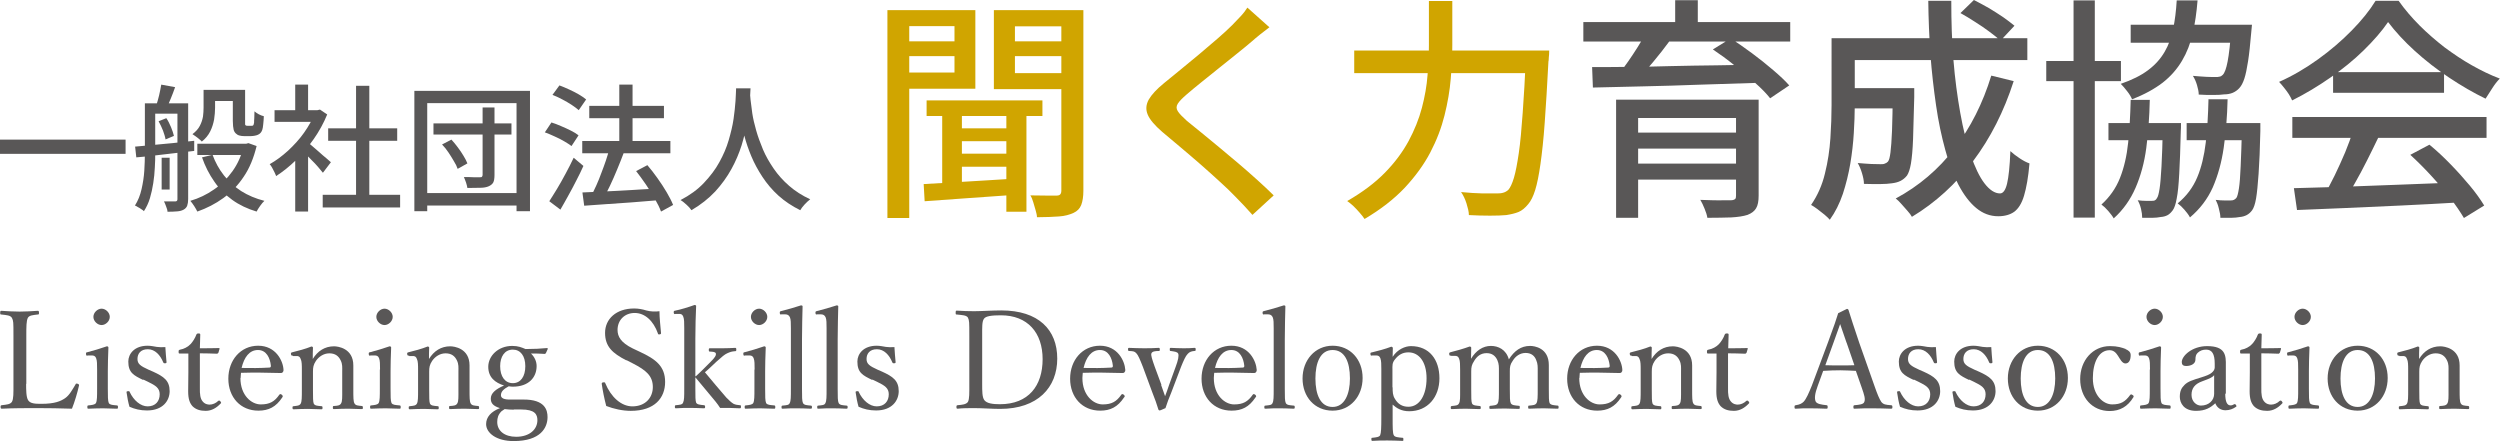 <?xml version="1.0" encoding="UTF-8"?>
<svg id="_レイヤー_2" data-name="レイヤー_2" xmlns="http://www.w3.org/2000/svg" viewBox="0 0 128.21 22.62">
  <defs>
    <style>
      .cls-1 {
        fill: #d0a500;
      }

      .cls-2 {
        fill: #595757;
      }
    </style>
  </defs>
  <g id="logo">
    <g id="logo_x5F_A">
      <g id="txt">
        <g>
          <path class="cls-2" d="M0,7.16h6.44v.73H0v-.73Z"/>
          <path class="cls-2" d="M7.43,5.3h.53v2.55c0,.23,0,.48-.02.74-.01.27-.04.53-.08.8s-.1.53-.17.77-.18.47-.31.67c-.03-.03-.07-.07-.13-.1-.06-.04-.11-.08-.18-.11-.06-.04-.11-.07-.15-.08.16-.25.27-.53.34-.84s.12-.62.14-.94c.02-.32.03-.62.03-.91v-2.55ZM6.92,7.52c.25-.02.54-.05.88-.08s.68-.07,1.05-.1c.37-.04.74-.08,1.11-.12v.52c-.34.04-.7.08-1.05.12-.36.04-.7.08-1.03.12-.33.04-.62.07-.89.09l-.06-.55ZM7.69,5.3h1.56v.53h-1.56v-.53ZM8.27,4.34l.71.13c-.07.2-.14.39-.22.58-.08.19-.15.36-.21.5l-.54-.13c.05-.15.1-.33.15-.53.05-.21.08-.39.11-.55ZM8.13,6.22l.4-.16c.09.13.17.29.24.46s.12.32.15.45l-.43.18c-.02-.13-.07-.28-.13-.45-.07-.17-.14-.33-.22-.47ZM8.29,8.09h.41v1.63h-.41v-1.63ZM9.1,5.3h.55v4.91c0,.14-.02.25-.05.34-.03.08-.09.15-.18.2-.09.05-.2.08-.33.09-.13.01-.3.02-.5.02,0-.08-.03-.17-.07-.27-.04-.11-.07-.19-.11-.26.13,0,.26,0,.37,0h.21c.07,0,.11-.04.11-.11v-4.91ZM12.51,7.37h.12l.11-.03.42.15c-.15.61-.36,1.13-.66,1.57-.29.44-.64.8-1.05,1.1-.4.29-.85.52-1.33.69-.04-.08-.09-.17-.16-.28s-.14-.2-.2-.27c.44-.13.84-.32,1.21-.58.37-.25.69-.57.96-.95.27-.38.46-.81.57-1.3v-.1ZM10.44,4.61h.59v.92c0,.19-.02.39-.05.6-.04.21-.1.41-.2.61-.1.2-.24.37-.43.52-.03-.04-.08-.08-.14-.13-.06-.05-.12-.1-.18-.14-.06-.04-.12-.08-.16-.11.17-.13.3-.27.38-.43.08-.15.13-.31.16-.47.02-.16.03-.31.03-.46v-.91ZM10.12,7.37h2.5v.58h-2.5v-.58ZM10.9,7.94c.14.38.33.73.58,1.05.25.32.54.58.89.81.35.22.75.39,1.19.5-.07.06-.14.15-.22.26-.08.11-.14.21-.18.29-.47-.14-.89-.34-1.25-.6-.36-.26-.67-.57-.92-.94-.26-.37-.47-.78-.63-1.24l.54-.13ZM10.72,4.61h1.54v.57h-1.54v-.57ZM11.97,4.61h.6v1.59c0,.07,0,.12,0,.15,0,.04,0,.06.02.07.01.02.04.03.09.03h.16s.05,0,.07,0,.04,0,.06-.01c.03-.02.05-.07.06-.15,0-.05,0-.13.01-.23s0-.22.01-.35c.06.05.13.1.22.15.09.05.18.08.26.1,0,.14-.02.27-.03.41-.01.13-.03.23-.05.29-.04.12-.11.2-.22.25-.05.02-.1.04-.17.05-.06.01-.12.02-.19.02h-.36c-.08,0-.15-.01-.23-.03s-.14-.06-.19-.11c-.05-.05-.09-.11-.11-.2-.02-.09-.04-.23-.04-.44v-1.58Z"/>
          <path class="cls-2" d="M16.15,5.65h.13l.13-.03.37.25c-.18.44-.41.86-.69,1.26s-.59.76-.92,1.09c-.33.32-.67.59-1.01.81-.02-.06-.05-.13-.09-.21-.04-.08-.08-.16-.12-.23-.04-.07-.08-.13-.12-.17.32-.18.63-.41.94-.69.3-.28.58-.58.82-.92.24-.34.43-.68.57-1.03v-.13ZM14.08,5.65h2.31v.6h-2.31v-.6ZM15.14,4.34h.66v1.6h-.66v-1.6ZM15.14,7.87l.66-.78v3.76h-.66v-2.98ZM15.73,7.27c.07.04.16.11.27.21.11.1.24.2.37.32s.25.22.36.31c.11.1.19.17.24.21l-.41.54c-.07-.08-.15-.18-.25-.3s-.21-.23-.33-.35c-.12-.12-.23-.24-.34-.35s-.2-.2-.28-.26l.36-.34ZM16.55,9.99h3.97v.65h-3.97v-.65ZM16.83,6.58h3.54v.64h-3.54v-.64ZM18.26,4.4h.68v5.91h-.68v-5.91Z"/>
          <path class="cls-2" d="M21.25,4.66h5.93v6.17h-.69v-5.54h-4.58v5.54h-.66v-6.17ZM21.64,9.9h5.12v.64h-5.12v-.64ZM22.23,6.33h4v.57h-4v-.57ZM22.67,7.41l.48-.25c.11.12.22.25.33.4s.21.29.29.43c.09.14.15.27.2.39l-.5.28c-.04-.12-.1-.25-.19-.39-.08-.15-.18-.29-.28-.45-.1-.15-.21-.29-.33-.41ZM24.74,5.51h.62v3.46c0,.17-.02.3-.06.38s-.12.15-.23.2c-.11.05-.26.08-.43.08-.18,0-.4.01-.67.01-.01-.08-.04-.18-.07-.28-.04-.1-.07-.2-.11-.28.18,0,.34,0,.5.01.16,0,.27,0,.32,0,.05,0,.09,0,.11-.03s.03-.05.03-.1v-3.45Z"/>
          <path class="cls-2" d="M27.94,6.79l.34-.51c.16.05.32.11.5.19.17.07.34.15.5.23.16.08.29.16.39.24l-.36.55c-.1-.07-.22-.16-.37-.24-.15-.09-.31-.17-.49-.25-.17-.08-.34-.15-.5-.21ZM28.17,10.32c.12-.18.25-.4.4-.64s.29-.51.44-.78c.15-.28.29-.55.41-.81l.5.42c-.11.24-.23.5-.37.76-.13.26-.27.52-.41.77-.14.25-.27.49-.4.71l-.57-.43ZM28.33,4.87l.36-.49c.16.06.33.13.5.21.17.08.34.16.49.25.15.09.28.18.38.26l-.38.55c-.09-.08-.21-.17-.36-.27s-.31-.19-.48-.28c-.17-.09-.34-.17-.5-.23ZM29.86,7.23h4.52v.63h-4.52v-.63ZM29.87,9.87c.32-.01.69-.03,1.11-.05.42-.02.87-.04,1.34-.07.48-.03.95-.06,1.42-.08v.6c-.46.04-.91.07-1.36.11-.46.03-.89.06-1.3.09s-.79.06-1.12.08l-.09-.67ZM30.22,5.43h3.83v.63h-3.83v-.63ZM31.25,7.66l.73.2c-.1.27-.21.54-.33.83s-.24.57-.37.84c-.13.27-.25.5-.36.7l-.59-.2c.08-.16.17-.34.26-.54.09-.2.17-.4.25-.62.08-.21.16-.42.23-.63.07-.21.13-.41.18-.59ZM31.76,4.34h.68v3.33h-.68v-3.33ZM32.63,8.77l.57-.3c.18.21.35.43.52.67.17.24.33.48.47.72.14.24.25.45.33.65l-.62.34c-.07-.19-.17-.4-.31-.64s-.29-.49-.46-.74-.34-.48-.51-.7Z"/>
          <path class="cls-2" d="M37.74,4.53h.75c0,.19-.03.44-.05.74-.02.3-.07.64-.13,1.02-.06.38-.16.77-.28,1.17-.13.41-.3.81-.52,1.21s-.5.79-.83,1.15c-.34.36-.74.68-1.22.96-.06-.09-.14-.18-.24-.27-.1-.09-.2-.18-.32-.25.48-.25.88-.54,1.2-.88s.59-.69.79-1.06c.21-.38.37-.75.48-1.13.11-.38.2-.74.25-1.09.05-.34.08-.65.1-.92s.02-.48.03-.64ZM38.46,4.69c0,.08.01.22.03.42.02.19.05.43.09.7.04.27.11.56.2.88.09.32.21.64.35.98.14.33.33.66.55.98.22.32.48.61.79.88.31.27.67.5,1.08.69-.1.08-.2.17-.29.27-.09.1-.17.2-.22.29-.42-.21-.8-.46-1.12-.75-.32-.29-.59-.61-.82-.96s-.42-.7-.57-1.06c-.15-.36-.27-.71-.36-1.06-.09-.34-.16-.67-.21-.96-.05-.3-.08-.55-.1-.77-.02-.21-.03-.37-.04-.47l.64-.06Z"/>
          <path class="cls-1" d="M45.51.52h1.12v10.66h-1.12V.52ZM46.09,2.12h3.22v.76h-3.22v-.76ZM46.2.52h3.82v4.03h-3.82v-.83h2.75V1.34h-2.75v-.83ZM47.37,9.44c.41-.02.87-.05,1.39-.08.52-.03,1.08-.06,1.67-.1.59-.04,1.18-.07,1.78-.11v.83c-.86.06-1.72.12-2.56.18s-1.58.11-2.23.16l-.05-.88ZM47.52,5.15h5.94v.8h-5.94v-.8ZM48.32,5.56h1.01v4.13h-1.01v-4.13ZM49.02,6.58h2.99v.66h-2.99v-.66ZM49.02,7.88h2.99v.67h-2.99v-.67ZM55.01.52v.83h-2.96v2.4h2.96v.82h-4.04V.52h4.04ZM51.61,5.54h1.03v5.32h-1.03v-5.32ZM51.65,2.12h3.23v.76h-3.23v-.76ZM54.43.52h1.13v9.26c0,.3-.04.55-.11.73-.07.18-.2.32-.4.41s-.44.16-.74.18c-.3.02-.68.04-1.13.04,0-.1-.03-.22-.07-.36-.04-.14-.08-.27-.12-.41-.04-.14-.09-.26-.15-.35.29,0,.56.01.83.01h.53c.09,0,.15-.03.18-.07.03-.04.05-.1.05-.19V.52Z"/>
          <path class="cls-1" d="M65.11,1.39c-.15.11-.31.24-.49.38-.17.14-.32.26-.44.37-.2.17-.44.37-.73.6-.29.23-.59.48-.91.73-.32.26-.62.5-.92.74-.3.24-.55.45-.76.63-.22.19-.38.35-.46.48-.08.13-.08.25,0,.38s.24.29.47.5c.21.17.45.37.74.6.28.23.59.48.91.75.32.27.65.55.99.83.34.29.66.57.97.85.31.28.59.54.84.79l-1.09,1c-.29-.33-.59-.65-.91-.97-.2-.21-.45-.45-.76-.73-.3-.28-.63-.57-.98-.88-.35-.3-.69-.6-1.04-.89-.34-.29-.66-.55-.94-.79-.38-.33-.63-.62-.74-.88s-.09-.51.05-.77c.15-.26.41-.54.79-.85.23-.19.5-.41.82-.67.31-.25.63-.52.97-.8.33-.28.65-.55.95-.81s.55-.49.75-.69c.14-.14.29-.3.44-.46.15-.16.26-.31.34-.44l1.12,1Z"/>
          <path class="cls-1" d="M73.28.05h1.2v2.26c0,.54-.03,1.12-.08,1.73s-.16,1.24-.32,1.88c-.16.64-.4,1.27-.73,1.9s-.77,1.23-1.31,1.81c-.55.58-1.23,1.11-2.06,1.6-.06-.1-.15-.2-.25-.32-.1-.12-.21-.23-.32-.34-.12-.11-.22-.19-.32-.26.78-.45,1.42-.93,1.93-1.45.51-.52.91-1.06,1.22-1.63.3-.56.53-1.13.68-1.7.15-.57.25-1.13.29-1.68.05-.55.07-1.06.07-1.54V.05ZM69.45,2.59h9.26v1.16h-9.26v-1.16ZM78.26,2.59h1.19c0,.15-.01.27-.02.35s0,.15-.02.21c-.06,1.22-.13,2.27-.19,3.13-.06.86-.14,1.58-.22,2.14-.08.56-.17,1.01-.27,1.33-.1.32-.22.56-.35.71-.16.2-.33.34-.5.41-.17.07-.38.12-.63.16-.21.02-.49.03-.84.03-.35,0-.71-.01-1.08-.03,0-.17-.05-.36-.12-.59-.07-.22-.16-.42-.28-.59.4.04.77.06,1.11.07.34,0,.59,0,.74,0,.13,0,.23-.01.32-.04.08-.02.17-.07.25-.14.1-.11.2-.32.29-.62.09-.3.17-.73.25-1.27s.14-1.23.2-2.06c.06-.83.12-1.82.17-2.98v-.23Z"/>
          <path class="cls-2" d="M81.2,1.13h10.61v1h-10.61v-1ZM81.65,3.44c.54,0,1.16,0,1.84-.01.68,0,1.41-.02,2.19-.04.78-.02,1.57-.03,2.38-.04.81-.01,1.62-.03,2.42-.05l-.06.94c-1.05.03-2.1.07-3.16.1-1.06.04-2.07.07-3.02.09-.96.02-1.81.04-2.55.06l-.04-1.04ZM82.88,5.11h6.53v.94h-5.4v5.12h-1.13v-6.06ZM84.38,1.74l1.26.34c-.27.37-.56.74-.87,1.11-.31.37-.59.69-.85.95l-.9-.34c.15-.19.31-.41.48-.65s.33-.49.49-.74c.16-.25.29-.48.39-.68ZM83.57,6.8h5.93v.82h-5.93v-.82ZM83.57,8.39h5.89v.82h-5.89v-.82ZM85.91.01h1.16v1.62h-1.16V.01ZM89.04,5.11h1.15v4.92c0,.29-.04.5-.13.65-.08.14-.23.26-.44.34-.22.07-.49.11-.83.13-.34.01-.75.02-1.23.02-.02-.14-.07-.29-.14-.46-.07-.17-.14-.33-.22-.46.22,0,.43.02.65.02s.41.01.58,0c.17,0,.28,0,.34,0,.1,0,.17-.03.21-.06s.05-.09.05-.17v-4.92ZM87.85,2.53l.91-.56c.34.22.71.48,1.09.76s.74.57,1.08.86.62.55.83.79l-.98.66c-.19-.24-.45-.51-.78-.8-.33-.3-.68-.59-1.05-.89-.37-.3-.74-.57-1.1-.81Z"/>
          <path class="cls-2" d="M93.93,1.96h1.19v3.44c0,.44-.02.92-.05,1.43-.03.51-.09,1.03-.18,1.57-.09.53-.22,1.05-.38,1.54-.17.5-.39.94-.67,1.33-.06-.07-.15-.16-.27-.26-.12-.1-.25-.2-.37-.29s-.23-.16-.32-.21c.33-.48.57-1.02.71-1.61.15-.6.24-1.2.28-1.81.04-.61.06-1.17.06-1.69V1.96ZM94.62,4.52h2.88v1.04h-2.88v-1.04ZM94.69,1.96h9.28v1.12h-9.28v-1.12ZM97.07,4.52h1.1c0,.11,0,.2,0,.28,0,.07,0,.13,0,.18-.02.87-.04,1.58-.06,2.14s-.06.97-.11,1.27c-.05.29-.12.49-.2.61-.1.13-.22.22-.34.28-.12.06-.27.1-.44.12-.15.02-.36.04-.61.04s-.53,0-.82-.01c0-.17-.04-.35-.1-.55s-.13-.37-.22-.52c.25.02.48.04.7.05.22,0,.38.01.48.01.08,0,.15,0,.21-.03.06-.02.11-.05.16-.1.06-.07.1-.23.13-.47s.06-.61.08-1.11c.02-.5.03-1.16.04-1.98v-.18ZM102.13,3.88l1.14.28c-.5,1.56-1.2,2.93-2.08,4.1s-1.93,2.13-3.14,2.86c-.05-.09-.12-.19-.23-.31-.1-.12-.21-.23-.31-.35-.1-.12-.2-.21-.29-.28,1.19-.64,2.2-1.5,3.02-2.57.82-1.07,1.45-2.32,1.88-3.73ZM98.88.04h1.19c0,1.06.03,2.07.11,3.04s.2,1.87.35,2.71.33,1.56.54,2.17.44,1.1.7,1.44c.26.34.53.52.8.52.16,0,.28-.17.36-.5s.14-.89.17-1.67c.14.13.3.25.48.37.18.12.35.21.5.26-.06.71-.16,1.26-.28,1.66s-.29.66-.5.82c-.21.15-.49.23-.82.23-.42,0-.79-.14-1.13-.42s-.64-.68-.91-1.19c-.27-.51-.5-1.11-.68-1.8-.19-.69-.35-1.44-.47-2.27s-.22-1.69-.29-2.6c-.06-.91-.1-1.83-.11-2.77ZM100.53.68l.7-.68c.24.12.49.26.76.41.26.16.51.31.74.47.23.16.42.31.58.44l-.72.77c-.14-.14-.33-.29-.56-.46-.23-.17-.47-.34-.73-.5-.26-.17-.51-.32-.76-.46Z"/>
          <path class="cls-2" d="M104.94,3.13h3.83v1.03h-3.83v-1.03ZM106.34.02h1.09v11.14h-1.09V.02ZM109.28,5.12h.97c-.02.89-.08,1.71-.18,2.47-.1.76-.29,1.44-.55,2.04-.26.6-.63,1.13-1.12,1.57-.06-.11-.16-.24-.28-.38-.12-.14-.24-.25-.35-.33.42-.38.74-.83.95-1.36s.35-1.13.42-1.81c.07-.67.11-1.4.13-2.2ZM108.13,6.31h3.11v.88h-3.11v-.88ZM111.63.02h1.07c-.05.62-.13,1.18-.25,1.7-.12.52-.3.98-.55,1.4s-.57.79-.99,1.12c-.42.32-.94.61-1.57.85-.05-.12-.13-.26-.25-.41-.12-.16-.23-.28-.33-.38.58-.2,1.04-.43,1.4-.7.36-.27.64-.58.85-.94s.35-.75.44-1.19c.09-.44.15-.92.18-1.44ZM109.27,1.27h5.39v.92h-5.39v-.92ZM110.93,6.31h.92c0,.2,0,.33-.01.4-.02.91-.05,1.65-.08,2.2-.03.56-.07.98-.13,1.27-.05.29-.12.49-.2.6-.09.12-.18.21-.28.26-.1.05-.21.08-.35.09-.11.02-.25.04-.41.04h-.53c0-.14-.02-.29-.06-.46s-.1-.32-.17-.44c.16.02.3.03.42.03s.22,0,.29,0c.06,0,.12,0,.16-.02.04-.02.08-.05.11-.11.06-.07.1-.23.14-.48s.07-.63.1-1.15.05-1.2.07-2.06v-.17ZM113.24,5.09h1c-.02.9-.09,1.73-.2,2.49-.11.76-.3,1.43-.56,2.03-.27.6-.66,1.11-1.17,1.54-.06-.12-.16-.25-.28-.39-.12-.14-.24-.25-.35-.33.45-.37.78-.81,1-1.33.22-.52.36-1.12.44-1.79.08-.68.12-1.41.14-2.21ZM112.14,6.31h3.16v.88h-3.16v-.88ZM114.45,1.27h1.04c-.02.21-.03.35-.04.42-.05.58-.1,1.07-.16,1.45-.06.38-.12.68-.19.89-.07.21-.15.37-.26.49-.1.11-.22.19-.34.24s-.27.08-.44.08c-.13.02-.31.03-.55.03-.24,0-.49,0-.75-.02,0-.15-.04-.32-.09-.49s-.12-.33-.21-.47c.25.02.48.04.69.05s.36.01.45.01c.1,0,.17,0,.23-.02.06-.01.11-.04.16-.09.1-.1.18-.32.25-.68.07-.36.14-.94.19-1.74v-.14ZM114.97,6.31h.95v.41c-.02.9-.05,1.63-.09,2.19-.04.56-.08.98-.13,1.27-.05.29-.12.49-.2.6-.08.11-.17.19-.28.25-.1.05-.22.09-.36.1-.11.02-.26.04-.43.04h-.56c0-.14-.03-.3-.08-.48-.04-.18-.1-.32-.16-.44.17.02.32.03.45.03.13,0,.23,0,.31,0s.13-.01.17-.03c.04-.02.09-.05.13-.1.05-.07.09-.23.13-.48s.07-.63.09-1.14c.02-.51.05-1.19.07-2.04v-.17Z"/>
          <path class="cls-2" d="M122.47,1.13c-.32.47-.74.95-1.25,1.45s-1.08.96-1.71,1.4c-.63.44-1.28.83-1.96,1.17-.04-.1-.1-.2-.17-.32-.08-.12-.16-.23-.25-.34-.09-.11-.17-.21-.25-.29.7-.31,1.36-.7,2-1.16.64-.46,1.22-.96,1.73-1.48.51-.52.92-1.03,1.22-1.52h1.18c.32.45.68.87,1.08,1.27.4.4.83.77,1.28,1.12.46.34.92.65,1.4.92.48.27.95.5,1.43.68-.14.14-.27.31-.39.5-.12.19-.24.37-.34.53-.62-.3-1.24-.66-1.87-1.08s-1.22-.88-1.76-1.37-1-.99-1.37-1.48ZM117.56,6h9.96v1.07h-9.96v-1.07ZM117.65,9.65c.71-.02,1.53-.04,2.47-.07.93-.03,1.92-.07,2.96-.11s2.08-.08,3.11-.12l-.05,1.03c-.99.06-1.99.11-3.01.16-1.01.05-1.98.09-2.89.13s-1.73.07-2.44.1l-.16-1.12ZM120.69,6.7l1.28.35c-.18.38-.38.78-.58,1.18-.2.4-.41.79-.62,1.16-.21.37-.4.71-.59,1l-1.01-.34c.18-.31.37-.66.56-1.05.19-.39.37-.79.54-1.19.17-.41.3-.78.41-1.12ZM119.65,3.7h5.69v1.06h-5.69v-1.06ZM123.61,7.94l.98-.52c.37.3.73.64,1.09,1.01.36.37.69.74.99,1.1s.54.7.73,1.01l-1.04.64c-.18-.3-.41-.65-.71-1.03s-.62-.76-.98-1.15c-.36-.39-.71-.74-1.06-1.06Z"/>
        </g>
        <g>
          <path class="cls-2" d="M1.34,19.68c0,.3,0,.68.1.84.11.18.36.19.68.19.7,0,1-.14,1.22-.29.22-.15.38-.45.53-.7.02-.05.04-.06.11-.04.08.03.08.06.07.1-.08.36-.22.83-.36,1.18-.61-.02-1.2-.03-1.77-.03s-1.23,0-1.83.03c-.04,0-.06-.02-.06-.09s.01-.08.06-.09c.25-.03.43-.04.52-.17.09-.15.08-.46.08-.92v-2.49c0-.67,0-.75-.08-.9-.08-.13-.27-.14-.54-.17-.05,0-.06-.01-.06-.08,0-.09.01-.11.06-.11.29.02.64.04.94.04.28,0,.64-.02.92-.04.06,0,.07.02.07.11,0,.07-.01.08-.07.08-.24.03-.43.04-.5.17-.08.15-.08.47-.08.9v2.49Z"/>
          <path class="cls-2" d="M4.98,18.95c0-.27,0-.45-.05-.58-.04-.11-.12-.15-.25-.14h-.17c-.07.02-.09.02-.1-.08,0-.07.01-.08.08-.09.25-.06.7-.2.99-.3.04,0,.08.02.08.06-.02.5-.03.89-.03,1.22v.89c0,.41,0,.62.05.74.06.1.21.1.41.12.04,0,.06.02.06.08,0,.08-.01.09-.06.09-.22,0-.5-.02-.71-.02s-.52.01-.74.02c-.05,0-.06-.01-.06-.09,0-.06.01-.08.06-.08.17-.02.32-.03.38-.12.06-.12.06-.34.06-.74v-.98ZM5.63,16.25c0,.22-.21.42-.42.42s-.42-.2-.42-.42.21-.42.42-.42.42.2.42.42Z"/>
          <path class="cls-2" d="M7.35,19.49c-.5-.24-.77-.38-.77-.95,0-.38.3-.81.99-.81.16,0,.35.04.47.06.13.02.27.02.44.01.01.23.04.54.06.77,0,.04-.01.06-.08.06-.06,0-.07-.01-.09-.05-.15-.37-.42-.67-.79-.67s-.53.23-.53.5c0,.25.15.36.57.55l.23.1c.55.25.85.46.85,1,0,.48-.34.99-1.16.99-.35,0-.62-.07-.9-.19-.06-.2-.12-.51-.15-.74,0-.04,0-.05.08-.06.06,0,.07,0,.08.04.2.43.56.74.92.74.41,0,.62-.27.62-.62,0-.32-.21-.45-.6-.64l-.25-.12Z"/>
          <path class="cls-2" d="M9.23,18.13c-.06,0-.07,0-.07-.09,0-.07,0-.09.08-.11.19-.03.4-.14.54-.29.11-.12.23-.31.29-.48.02-.04.04-.06.11-.06.08,0,.09.02.09.07,0,.2-.02.48-.02.69.28,0,.68,0,.97-.01.04,0,.04,0,.04.04l-.06.2s-.04.05-.07.05c-.25-.01-.62-.02-.88-.02v1.74c-.01.39.03.58.13.71.12.16.28.18.37.18.15,0,.32-.07.44-.19.04-.03.08-.02.11.02.04.06.06.08.01.12-.2.21-.45.37-.76.37-.27,0-.5-.06-.68-.24-.14-.16-.22-.37-.22-.76,0-.32.01-.64.01-.97v-.97s-.43,0-.43,0Z"/>
          <path class="cls-2" d="M12.33,19.39c0,.89.57,1.35,1.04,1.35s.71-.15.95-.49c.01-.02.04-.04.06-.04.03,0,.12.05.12.11,0,.02,0,.03-.03.07-.32.48-.69.67-1.22.67-.92,0-1.54-.69-1.54-1.64s.63-1.69,1.53-1.69,1.28.77,1.3,1.24c0,.05,0,.07-.04.12-.04.04-.07.04-.11.04-.69-.02-1.42-.03-2.03-.01,0,.06-.02.15-.02.27ZM13.82,18.85c.06,0,.08-.05.07-.11-.04-.37-.22-.79-.66-.79s-.71.37-.84.92c.51.01.92.01,1.43-.02Z"/>
          <path class="cls-2" d="M15.03,18.24c-.08,0-.1,0-.11-.1,0-.05.01-.06.09-.08.25-.06.67-.17.96-.29.04,0,.08.02.08.06-.01.19-.01.39-.01.58.25-.41.62-.65,1.09-.65.2,0,.99.1.99.98,0,.25,0,.59,0,.77v.46c0,.41,0,.62.06.72.06.11.18.11.37.13.04,0,.06.02.06.08,0,.06,0,.08-.06.08-.22,0-.48-.02-.69-.02s-.49.01-.73.02c-.05,0-.06-.01-.06-.08s.01-.08.06-.08c.17-.01.3-.02.36-.13.07-.11.06-.32.06-.72v-.92c0-.2.02-.37-.08-.57-.1-.21-.27-.36-.58-.36-.29,0-.54.17-.69.39-.13.2-.15.33-.15.55v.92c0,.41,0,.62.04.72.06.11.19.11.39.13.04,0,.06.01.06.08s-.01.08-.06.08c-.22,0-.48-.02-.69-.02-.23,0-.5.01-.73.02-.04,0-.06-.01-.06-.08s.01-.07.06-.08c.17-.02.3-.02.36-.13.06-.11.06-.32.06-.72v-1c0-.25,0-.45-.06-.57-.04-.12-.11-.16-.23-.15h-.17Z"/>
          <path class="cls-2" d="M19.49,18.95c0-.27,0-.45-.05-.58-.04-.11-.12-.15-.25-.14h-.18c-.07.02-.09.02-.1-.08,0-.07.01-.08.08-.09.25-.06.7-.2.99-.3.04,0,.08.02.08.06-.02.5-.03.89-.03,1.22v.89c0,.41,0,.62.05.74.06.1.21.1.41.12.04,0,.06.02.06.08,0,.08-.01.09-.06.09-.22,0-.5-.02-.71-.02s-.52.01-.74.02c-.05,0-.06-.01-.06-.09,0-.06.01-.08.06-.08.18-.02.32-.03.38-.12.06-.12.06-.34.06-.74v-.98ZM20.14,16.25c0,.22-.21.42-.42.42s-.42-.2-.42-.42.21-.42.42-.42.42.2.42.42Z"/>
          <path class="cls-2" d="M20.99,18.24c-.08,0-.1,0-.11-.1,0-.05.01-.06.09-.08.25-.06.67-.17.96-.29.04,0,.08.02.08.06-.01.19-.01.39-.01.58.25-.41.62-.65,1.09-.65.2,0,.99.1.99.98,0,.25,0,.59,0,.77v.46c0,.41,0,.62.06.72.06.11.18.11.37.13.04,0,.06.02.06.08,0,.06,0,.08-.06.08-.22,0-.48-.02-.69-.02s-.49.01-.73.02c-.05,0-.06-.01-.06-.08s.01-.08.06-.08c.17-.01.3-.02.36-.13.07-.11.06-.32.06-.72v-.92c0-.2.02-.37-.08-.57-.1-.21-.27-.36-.58-.36-.29,0-.54.17-.69.39-.13.2-.15.33-.15.55v.92c0,.41,0,.62.04.72.06.11.19.11.39.13.04,0,.06.01.06.08s-.01.08-.06.08c-.22,0-.48-.02-.69-.02-.23,0-.5.01-.73.02-.04,0-.06-.01-.06-.08s.01-.07.06-.08c.17-.02.3-.02.36-.13.06-.11.06-.32.06-.72v-1c0-.25,0-.45-.06-.57-.04-.12-.11-.16-.23-.15h-.17Z"/>
          <path class="cls-2" d="M26.83,20.49c1.13-.01,1.25.55,1.25.9,0,.53-.34,1.23-1.74,1.23-.89,0-1.41-.42-1.41-.87,0-.36.25-.64.71-.82-.36-.11-.47-.26-.47-.49,0-.27.24-.48.68-.67-.45-.14-.81-.41-.81-.96s.5-1.07,1.23-1.07c.31,0,.49.08.68.16.41,0,.81-.02,1.1-.05.03,0,.05.02.04.05l-.09.2s-.03.05-.06.05c-.25-.02-.47-.02-.71-.02.18.17.29.4.29.64,0,.59-.41,1.06-1.22,1.06-.08,0-.15-.01-.21-.02-.26.14-.4.27-.4.46,0,.15.16.23.5.22h.62ZM26.35,21.01c-.15,0-.32-.01-.47-.03-.06.04-.11.07-.16.11-.17.17-.22.34-.22.55,0,.46.38.76.97.76.69,0,1.09-.38,1.09-.85,0-.3-.13-.55-.83-.55h-.38ZM25.65,18.78c0,.53.25.87.65.87s.64-.34.64-.87-.25-.85-.64-.85c-.42,0-.65.36-.65.85Z"/>
          <path class="cls-2" d="M32.12,18.48c-.7-.36-1.09-.7-1.09-1.41s.57-1.25,1.49-1.25c.22,0,.43.04.62.1.21.06.48.07.68.04,0,.35.05.76.08,1.12,0,.04-.01.06-.08.07-.06,0-.08-.01-.08-.05-.23-.65-.67-1.05-1.19-1.05s-.88.37-.88.87c0,.34.17.65.78.95l.36.17c.82.38,1.3.74,1.3,1.55s-.53,1.48-1.76,1.48c-.42,0-.87-.1-1.26-.25-.1-.38-.18-.78-.23-1.13,0-.04,0-.07.07-.08.08-.01.1,0,.11.04.29.71.82,1.19,1.39,1.19.67,0,1.05-.45,1.05-.99,0-.57-.34-.86-1.02-1.21l-.33-.17Z"/>
          <path class="cls-2" d="M35.68,19.3c.12-.11.23-.21.36-.34l.39-.39c.22-.22.31-.34.28-.45-.03-.08-.17-.08-.3-.09-.04,0-.06,0-.06-.09,0-.06.01-.08.06-.08.21,0,.47,0,.67,0s.43-.01.62-.02c.04,0,.06.01.06.08,0,.08-.01.09-.06.09-.16.01-.26.04-.41.11-.13.06-.25.16-.55.43l-.34.32c-.11.1-.16.15-.25.22.36.44.74.88,1.1,1.3.13.13.25.25.37.32.11.05.2.06.32.07.05,0,.06.01.06.08,0,.06-.01.08-.06.08-.15,0-.4-.02-.55-.02s-.29,0-.46,0c-.08-.12-.14-.21-.23-.32-.37-.45-.67-.8-1.04-1.25v.58c0,.41,0,.61.04.72.05.1.2.11.4.13.04,0,.06.03.06.08,0,.06-.01.08-.06.08-.24-.01-.47-.02-.69-.02s-.51,0-.74.02c-.05,0-.06-.01-.06-.08,0-.06.01-.08.06-.08.18-.02.32-.02.36-.13.06-.12.06-.32.06-.71v-3.12c0-.25,0-.46-.05-.58-.04-.11-.11-.15-.23-.14h-.16c-.07.02-.09.01-.1-.08,0-.06.01-.08.08-.09.26-.05.69-.18.99-.29.04,0,.08.02.08.05-.02.5-.04,1.03-.04,1.68v1.92Z"/>
          <path class="cls-2" d="M38.7,18.95c0-.27,0-.45-.05-.58-.04-.11-.12-.15-.25-.14h-.18c-.07.02-.09.02-.1-.08,0-.07.01-.08.08-.09.25-.06.7-.2.99-.3.04,0,.08.02.08.06-.02.5-.03.89-.03,1.22v.89c0,.41,0,.62.05.74.06.1.21.1.41.12.04,0,.06.02.06.08,0,.08-.01.09-.06.09-.22,0-.5-.02-.71-.02s-.52.01-.74.02c-.05,0-.06-.01-.06-.09,0-.06.01-.08.06-.08.18-.02.32-.03.38-.12.06-.12.06-.34.06-.74v-.98ZM39.35,16.25c0,.22-.21.42-.42.42s-.42-.2-.42-.42.21-.42.42-.42.42.2.42.42Z"/>
          <path class="cls-2" d="M40.56,16.84c0-.25,0-.46-.05-.57s-.13-.15-.25-.15h-.18c-.06.02-.08.01-.09-.07,0-.08.01-.08.08-.1.25-.06.71-.19,1.01-.29.03,0,.08.01.08.05-.01.5-.03,1.02-.03,1.69v2.54c0,.42,0,.62.05.73.06.11.2.11.4.13.05,0,.06.03.06.08,0,.06-.01.08-.06.08-.23-.01-.49-.02-.69-.02-.23,0-.51,0-.75.02-.05,0-.06-.01-.06-.08,0-.06.01-.08.06-.08.19-.02.32-.02.36-.13.06-.11.06-.32.06-.73v-3.1Z"/>
          <path class="cls-2" d="M42.39,16.84c0-.25,0-.46-.05-.57s-.13-.15-.25-.15h-.18c-.06.02-.08.01-.09-.07,0-.08.01-.08.08-.1.25-.06.71-.19,1.01-.29.03,0,.08.01.08.05-.01.5-.03,1.02-.03,1.69v2.54c0,.42,0,.62.05.73.06.11.2.11.4.13.05,0,.06.03.06.08,0,.06-.01.08-.06.08-.23-.01-.49-.02-.69-.02-.23,0-.51,0-.75.02-.05,0-.06-.01-.06-.08,0-.06.01-.08.06-.08.19-.02.32-.02.36-.13.06-.11.06-.32.06-.73v-3.1Z"/>
          <path class="cls-2" d="M44.74,19.49c-.5-.24-.77-.38-.77-.95,0-.38.3-.81.99-.81.16,0,.35.04.47.06.13.02.27.02.44.01.01.23.04.54.06.77,0,.04-.01.06-.08.06-.06,0-.07-.01-.09-.05-.15-.37-.42-.67-.79-.67s-.53.23-.53.5c0,.25.15.36.57.55l.23.1c.55.25.85.46.85,1,0,.48-.34.99-1.16.99-.35,0-.62-.07-.9-.19-.06-.2-.12-.51-.15-.74,0-.04,0-.05.08-.06.06,0,.07,0,.08.04.2.43.56.74.92.74.41,0,.62-.27.62-.62,0-.32-.21-.45-.6-.64l-.25-.12Z"/>
          <path class="cls-2" d="M49.71,17.19c0-.66,0-.75-.07-.9-.08-.13-.3-.13-.57-.16-.05,0-.06,0-.06-.09s.01-.11.06-.11c.29.02.58.03.89.03.34,0,.93-.04,1.39-.04,1.91,0,2.87.99,2.87,2.47s-1,2.58-2.93,2.58c-.41,0-.9-.04-1.32-.04-.31,0-.6,0-.86.03-.05,0-.06-.02-.06-.09s.01-.08.06-.09c.24-.02.44-.04.53-.17.08-.15.07-.46.07-.92v-2.49ZM50.37,19.68c0,.39,0,.69.11.84.13.17.43.21.8.21,1.47,0,2.19-.95,2.19-2.31s-.77-2.25-2.14-2.25c-.48,0-.78.04-.87.18-.1.14-.09.43-.09.84v2.49Z"/>
          <path class="cls-2" d="M55.51,19.39c0,.89.57,1.35,1.04,1.35s.71-.15.95-.49c.01-.02.03-.04.06-.04.03,0,.12.05.12.11,0,.02,0,.03-.04.07-.32.48-.69.67-1.22.67-.92,0-1.54-.69-1.54-1.64s.63-1.69,1.53-1.69,1.27.77,1.3,1.24c0,.05,0,.07-.04.12-.04.04-.07.04-.11.04-.69-.02-1.42-.03-2.03-.01,0,.06-.02.15-.02.27ZM57,18.85c.06,0,.08-.05.07-.11-.04-.37-.22-.79-.66-.79s-.71.37-.84.92c.51.01.92.01,1.43-.02Z"/>
          <path class="cls-2" d="M59.55,19.75c.08.23.13.36.2.57.08-.22.13-.34.21-.59l.33-.91c.13-.34.18-.59.13-.69-.05-.09-.19-.1-.38-.13-.04,0-.05-.01-.05-.08s.01-.08.06-.08c.2.01.44.02.63.02s.39,0,.57-.02c.06,0,.07.01.07.08s-.01.08-.07.08c-.12.01-.25.04-.34.15-.11.11-.21.34-.34.66l-.49,1.29c-.15.36-.21.53-.31.83-.25.11-.27.12-.3.12-.02,0-.04-.01-.06-.04-.09-.29-.17-.53-.32-.9l-.48-1.3c-.15-.38-.24-.6-.34-.7-.09-.1-.18-.1-.36-.11-.04,0-.06-.01-.06-.08s.01-.08.06-.08c.23.01.52.02.74.02s.53,0,.77-.02c.04,0,.06.01.06.08s-.01.08-.05.08c-.18,0-.34.02-.38.12-.04.09.04.32.17.69l.34.92Z"/>
          <path class="cls-2" d="M62.25,19.39c0,.89.57,1.35,1.04,1.35s.71-.15.95-.49c.01-.02.03-.04.06-.04.03,0,.12.05.12.11,0,.02,0,.03-.04.07-.32.48-.69.67-1.22.67-.92,0-1.54-.69-1.54-1.64s.63-1.69,1.53-1.69,1.27.77,1.3,1.24c0,.05,0,.07-.04.12-.04.04-.07.04-.11.04-.69-.02-1.42-.03-2.03-.01,0,.06-.02.15-.02.27ZM63.74,18.85c.06,0,.08-.05.07-.11-.04-.37-.22-.79-.66-.79s-.71.37-.84.92c.51.01.92.01,1.43-.02Z"/>
          <path class="cls-2" d="M65.32,16.84c0-.25,0-.46-.05-.57s-.13-.15-.25-.15h-.18c-.06.02-.08.01-.09-.07,0-.08.01-.08.08-.1.25-.06.71-.19,1.01-.29.04,0,.08.01.08.05-.01.5-.03,1.02-.03,1.69v2.54c0,.42,0,.62.05.73.06.11.2.11.4.13.05,0,.06.03.06.08,0,.06-.01.08-.06.08-.23-.01-.49-.02-.69-.02-.23,0-.51,0-.75.02-.05,0-.06-.01-.06-.08,0-.06.01-.08.06-.08.19-.02.32-.02.36-.13.06-.11.06-.32.06-.73v-3.1Z"/>
          <path class="cls-2" d="M69.88,19.39c0,.92-.62,1.67-1.54,1.67s-1.54-.71-1.54-1.65.64-1.68,1.54-1.68,1.54.7,1.54,1.65ZM67.46,19.41c0,.85.27,1.46.88,1.46s.89-.65.89-1.46c0-.86-.27-1.46-.89-1.46s-.88.64-.88,1.46Z"/>
          <path class="cls-2" d="M71.42,21.41c0,.52,0,.81.06.91.05.1.22.11.43.13.05,0,.06,0,.06.08s0,.08-.05.08c-.24-.01-.55-.02-.76-.02-.24,0-.54,0-.78.02-.03,0-.05-.01-.05-.08,0-.08.01-.08.06-.08.17-.02.34-.03.39-.13.05-.12.06-.39.06-.91v-2.47c0-.25,0-.43-.05-.57-.04-.11-.12-.15-.24-.14h-.18c-.06.02-.08.01-.09-.08,0-.06.01-.07.08-.08.26-.06.68-.17.99-.29.04,0,.08.04.08.06,0,.19-.01.33-.01.46.25-.39.65-.55.94-.55.94,0,1.46.69,1.46,1.65s-.6,1.69-1.55,1.69c-.4,0-.65-.16-.85-.34v.68ZM71.42,19.86c0,.24,0,.41.12.6.15.25.36.4.69.4.57,0,.93-.6.93-1.46s-.4-1.33-.93-1.33c-.3,0-.51.13-.69.36-.15.18-.13.32-.13.55v.89Z"/>
          <path class="cls-2" d="M74.42,18.24c-.07,0-.09.01-.1-.09,0-.06.01-.07.08-.09.25-.06.67-.18.97-.29.04,0,.08.03.08.06,0,.19-.01.39-.01.57.25-.42.61-.66,1.02-.66.37,0,.78.18.92.69.28-.44.62-.69,1.09-.69.22,0,.96.1.96.98,0,.25,0,.59,0,.77v.46c0,.41,0,.62.04.72.06.11.23.11.4.13.04,0,.06.01.06.08,0,.06,0,.08-.06.08-.21,0-.48-.02-.7-.02s-.49.01-.74.02c-.05,0-.06-.01-.06-.08s.01-.08.06-.08c.18-.02.31-.02.37-.13.06-.11.06-.32.06-.72v-.92c0-.2.01-.37-.08-.57-.08-.21-.25-.36-.54-.36s-.52.17-.66.4c-.14.2-.15.32-.15.54v.92c0,.41,0,.62.05.72.06.11.22.11.41.13.04,0,.05.01.05.08,0,.06,0,.08-.06.08-.23,0-.5-.02-.7-.02-.23,0-.5.01-.74.02-.06,0-.06-.02-.06-.08,0-.06.01-.08.06-.08.17-.02.32-.02.37-.13.06-.11.06-.32.06-.72v-.92c0-.2.01-.37-.08-.57-.1-.22-.27-.36-.55-.36-.31,0-.5.17-.64.4-.13.2-.15.32-.15.54v.92c0,.41,0,.62.04.72.05.11.22.11.39.13.04,0,.06.02.06.08,0,.06-.01.08-.06.08-.22,0-.49-.02-.71-.02s-.48.01-.71.02c-.05,0-.06-.01-.06-.08,0-.06.01-.07.06-.08.18-.02.31-.02.36-.13.07-.11.06-.32.06-.72v-1c0-.25,0-.45-.05-.57-.04-.12-.11-.16-.25-.15h-.16Z"/>
          <path class="cls-2" d="M80.99,19.39c0,.89.57,1.35,1.04,1.35s.71-.15.95-.49c.01-.02.04-.04.06-.04.03,0,.12.05.12.11,0,.02,0,.03-.03.07-.32.48-.69.67-1.22.67-.92,0-1.54-.69-1.54-1.64s.63-1.69,1.53-1.69,1.28.77,1.3,1.24c0,.05,0,.07-.04.12-.04.04-.07.04-.11.04-.69-.02-1.42-.03-2.03-.01,0,.06-.02.15-.02.27ZM82.48,18.85c.06,0,.08-.05.07-.11-.04-.37-.22-.79-.66-.79s-.71.37-.84.92c.51.01.92.01,1.43-.02Z"/>
          <path class="cls-2" d="M83.69,18.24c-.08,0-.1,0-.11-.1,0-.05.01-.06.09-.08.25-.06.67-.17.96-.29.04,0,.08.02.08.06-.01.19-.01.39-.01.58.25-.41.62-.65,1.09-.65.2,0,.99.1.99.98,0,.25,0,.59,0,.77v.46c0,.41,0,.62.06.72.06.11.18.11.37.13.04,0,.06.02.06.08,0,.06,0,.08-.06.08-.22,0-.48-.02-.69-.02s-.49.01-.73.02c-.05,0-.06-.01-.06-.08s.01-.08.06-.08c.17-.01.3-.02.36-.13.07-.11.06-.32.06-.72v-.92c0-.2.02-.37-.08-.57-.1-.21-.27-.36-.58-.36-.29,0-.54.17-.69.39-.13.2-.15.33-.15.55v.92c0,.41,0,.62.04.72.06.11.19.11.39.13.04,0,.06.01.06.08s-.01.08-.06.08c-.22,0-.48-.02-.69-.02-.23,0-.5.01-.73.02-.04,0-.06-.01-.06-.08s.01-.07.06-.08c.17-.02.3-.02.36-.13.06-.11.06-.32.06-.72v-1c0-.25,0-.45-.06-.57-.04-.12-.11-.16-.23-.15h-.17Z"/>
          <path class="cls-2" d="M87.61,18.13c-.06,0-.07,0-.07-.09,0-.07,0-.09.08-.11.19-.03.4-.14.54-.29.11-.12.23-.31.29-.48.02-.04.04-.06.11-.06.08,0,.09.02.09.07,0,.2-.02.48-.02.69.28,0,.68,0,.97-.01.03,0,.04,0,.03.04l-.06.2s-.04.05-.07.05c-.25-.01-.62-.02-.88-.02v1.74c-.01.39.03.58.13.71.12.16.28.18.37.18.15,0,.31-.07.44-.19.03-.03.08-.02.11.02.04.06.06.08.01.12-.2.21-.45.37-.76.37-.27,0-.5-.06-.68-.24-.14-.16-.22-.37-.22-.76,0-.32.01-.64.01-.97v-.97s-.43,0-.43,0Z"/>
          <path class="cls-2" d="M95.19,19.02c-.24-.01-.54-.03-.81-.03-.29,0-.57.01-.88.03l-.28.77c-.15.4-.17.64-.11.79.06.14.3.17.56.2.04,0,.06.02.06.09,0,.08-.01.09-.07.09-.26-.01-.6-.02-.85-.02s-.49,0-.71.02c-.06,0-.07-.01-.07-.09,0-.07.01-.08.07-.09.2-.03.31-.09.4-.18.13-.14.26-.43.42-.83l.83-2.22c.34-.93.41-1.13.52-1.49l.45-.22s.06,0,.08.06c.13.43.25.78.55,1.68l.79,2.24c.14.4.24.64.34.79.11.14.24.15.49.17.06,0,.08.02.08.09,0,.08-.01.09-.08.09-.28-.01-.66-.02-.94-.02-.27,0-.64,0-.92.02-.05,0-.06-.01-.06-.09,0-.07.01-.08.06-.09.23-.02.46-.04.5-.17.06-.15,0-.35-.13-.72l-.3-.86ZM94.7,17.58c-.16-.46-.24-.7-.33-.96-.09.26-.18.51-.34.95l-.42,1.16c.25.01.52.01.78.01.23,0,.5,0,.71-.01l-.4-1.16Z"/>
          <path class="cls-2" d="M98.15,19.49c-.5-.24-.77-.38-.77-.95,0-.38.3-.81.99-.81.16,0,.35.04.47.06.13.02.27.02.44.01.01.23.04.54.06.77,0,.04-.01.06-.08.06-.06,0-.07-.01-.09-.05-.15-.37-.42-.67-.79-.67s-.53.23-.53.5c0,.25.15.36.57.55l.23.1c.55.25.85.46.85,1,0,.48-.34.99-1.16.99-.35,0-.62-.07-.9-.19-.06-.2-.12-.51-.15-.74,0-.04,0-.05.08-.06.06,0,.07,0,.08.04.2.43.56.74.92.74.41,0,.62-.27.62-.62,0-.32-.21-.45-.6-.64l-.25-.12Z"/>
          <path class="cls-2" d="M100.99,19.49c-.5-.24-.77-.38-.77-.95,0-.38.3-.81.99-.81.16,0,.35.04.47.06.13.02.27.02.44.01.01.23.04.54.06.77,0,.04-.01.06-.08.06-.06,0-.07-.01-.09-.05-.15-.37-.42-.67-.79-.67s-.53.23-.53.5c0,.25.15.36.57.55l.23.1c.55.25.85.46.85,1,0,.48-.34.99-1.16.99-.35,0-.62-.07-.9-.19-.06-.2-.12-.51-.15-.74,0-.04,0-.05.08-.06.06,0,.07,0,.08.04.2.43.56.74.92.74.41,0,.62-.27.62-.62,0-.32-.21-.45-.6-.64l-.25-.12Z"/>
          <path class="cls-2" d="M106.05,19.39c0,.92-.62,1.67-1.54,1.67s-1.54-.71-1.54-1.65.64-1.68,1.54-1.68,1.54.7,1.54,1.65ZM103.63,19.41c0,.85.27,1.46.88,1.46s.89-.65.89-1.46c0-.86-.27-1.46-.89-1.46s-.88.64-.88,1.46Z"/>
          <path class="cls-2" d="M109,17.9c.14.06.27.14.27.31,0,.24-.08.43-.27.43-.17,0-.28-.24-.38-.39-.09-.14-.21-.29-.43-.29-.55,0-.86.61-.86,1.44,0,.88.54,1.34.99,1.34s.67-.14.92-.48c.04-.05.07-.04.13,0,.06.04.06.06.04.11-.29.48-.69.71-1.22.71-.89,0-1.51-.69-1.51-1.64s.64-1.69,1.53-1.69c.39,0,.62.08.81.15Z"/>
          <path class="cls-2" d="M110.26,18.95c0-.27,0-.45-.05-.58-.04-.11-.12-.15-.25-.14h-.18c-.07.02-.09.02-.1-.08,0-.07.01-.08.08-.09.25-.06.7-.2.99-.3.04,0,.08.02.08.06-.02.5-.03.89-.03,1.22v.89c0,.41,0,.62.05.74.06.1.21.1.41.12.04,0,.06.02.06.08,0,.08-.01.09-.06.09-.22,0-.5-.02-.71-.02s-.52.01-.74.02c-.05,0-.06-.01-.06-.09,0-.06.01-.08.06-.08.18-.02.32-.03.38-.12.06-.12.06-.34.06-.74v-.98ZM110.92,16.25c0,.22-.21.42-.42.42s-.42-.2-.42-.42.21-.42.42-.42.42.2.42.42Z"/>
          <path class="cls-2" d="M114.12,20.19c0,.43.1.6.27.6.07,0,.12-.02.19-.06.03-.01.06-.01.09.04.04.06.03.08-.01.1-.13.09-.3.17-.53.17-.25,0-.44-.14-.52-.36-.25.23-.51.39-.99.39-.63,0-.83-.41-.83-.72,0-.29.08-.45.24-.61.18-.18.42-.25.84-.38.29-.09.44-.15.55-.24.09-.07.16-.17.16-.27v-.2c0-.5-.14-.72-.44-.72-.16,0-.3.04-.43.16-.09.08-.12.19-.12.36,0,.19-.2.32-.48.32-.15,0-.22-.07-.22-.2,0-.32.53-.82,1.3-.82.95,0,.97.48.96,1.01v1.43ZM113.56,19.23c-.08.11-.2.17-.61.32-.4.14-.56.37-.56.7,0,.35.26.55.48.55.41,0,.68-.27.68-.6v-.98Z"/>
          <path class="cls-2" d="M114.95,18.13c-.06,0-.07,0-.07-.09,0-.07,0-.09.08-.11.19-.03.4-.14.54-.29.11-.12.23-.31.29-.48.02-.04.04-.06.11-.06.08,0,.09.02.09.07,0,.2-.02.48-.02.69.28,0,.68,0,.97-.01.04,0,.04,0,.04.04l-.06.2s-.04.05-.07.05c-.25-.01-.62-.02-.88-.02v1.74c-.01.39.03.58.13.71.12.16.28.18.37.18.15,0,.32-.07.44-.19.04-.03.08-.02.11.02.04.06.06.08.01.12-.2.21-.45.37-.76.37-.27,0-.5-.06-.68-.24-.14-.16-.22-.37-.22-.76,0-.32.01-.64.01-.97v-.97s-.43,0-.43,0Z"/>
          <path class="cls-2" d="M117.86,18.95c0-.27,0-.45-.05-.58-.04-.11-.12-.15-.25-.14h-.17c-.07.02-.09.02-.1-.08,0-.07.01-.08.08-.09.25-.06.7-.2.99-.3.04,0,.08.02.08.06-.02.5-.03.89-.03,1.22v.89c0,.41,0,.62.05.74.06.1.21.1.41.12.04,0,.06.02.06.08,0,.08-.01.09-.06.09-.22,0-.5-.02-.71-.02s-.52.01-.74.02c-.05,0-.06-.01-.06-.09,0-.06.01-.08.06-.08.17-.02.32-.03.38-.12.06-.12.06-.34.06-.74v-.98ZM118.51,16.25c0,.22-.21.42-.42.42s-.42-.2-.42-.42.21-.42.42-.42.42.2.42.42Z"/>
          <path class="cls-2" d="M122.45,19.39c0,.92-.62,1.67-1.54,1.67s-1.54-.71-1.54-1.65.64-1.68,1.54-1.68,1.54.7,1.54,1.65ZM120.03,19.41c0,.85.27,1.46.88,1.46s.89-.65.89-1.46c0-.86-.27-1.46-.89-1.46s-.88.64-.88,1.46Z"/>
          <path class="cls-2" d="M123.05,18.24c-.08,0-.1,0-.11-.1,0-.05.01-.06.09-.08.25-.06.67-.17.96-.29.04,0,.08.02.08.06-.01.19-.01.39-.01.58.25-.41.62-.65,1.09-.65.2,0,.99.1.99.98,0,.25,0,.59,0,.77v.46c0,.41,0,.62.06.72.06.11.18.11.37.13.04,0,.06.02.06.08,0,.06,0,.08-.06.08-.22,0-.48-.02-.69-.02s-.49.01-.73.02c-.05,0-.06-.01-.06-.08s.01-.08.06-.08c.17-.01.3-.02.36-.13.07-.11.06-.32.06-.72v-.92c0-.2.02-.37-.08-.57-.1-.21-.27-.36-.58-.36-.29,0-.54.17-.69.39-.13.2-.15.33-.15.55v.92c0,.41,0,.62.04.72.06.11.19.11.39.13.04,0,.06.01.06.08s-.01.08-.06.08c-.22,0-.48-.02-.69-.02-.23,0-.5.01-.73.02-.04,0-.06-.01-.06-.08s.01-.07.06-.08c.17-.02.3-.02.36-.13.06-.11.06-.32.06-.72v-1c0-.25,0-.45-.06-.57-.04-.12-.11-.16-.23-.15h-.17Z"/>
        </g>
      </g>
    </g>
  </g>
</svg>